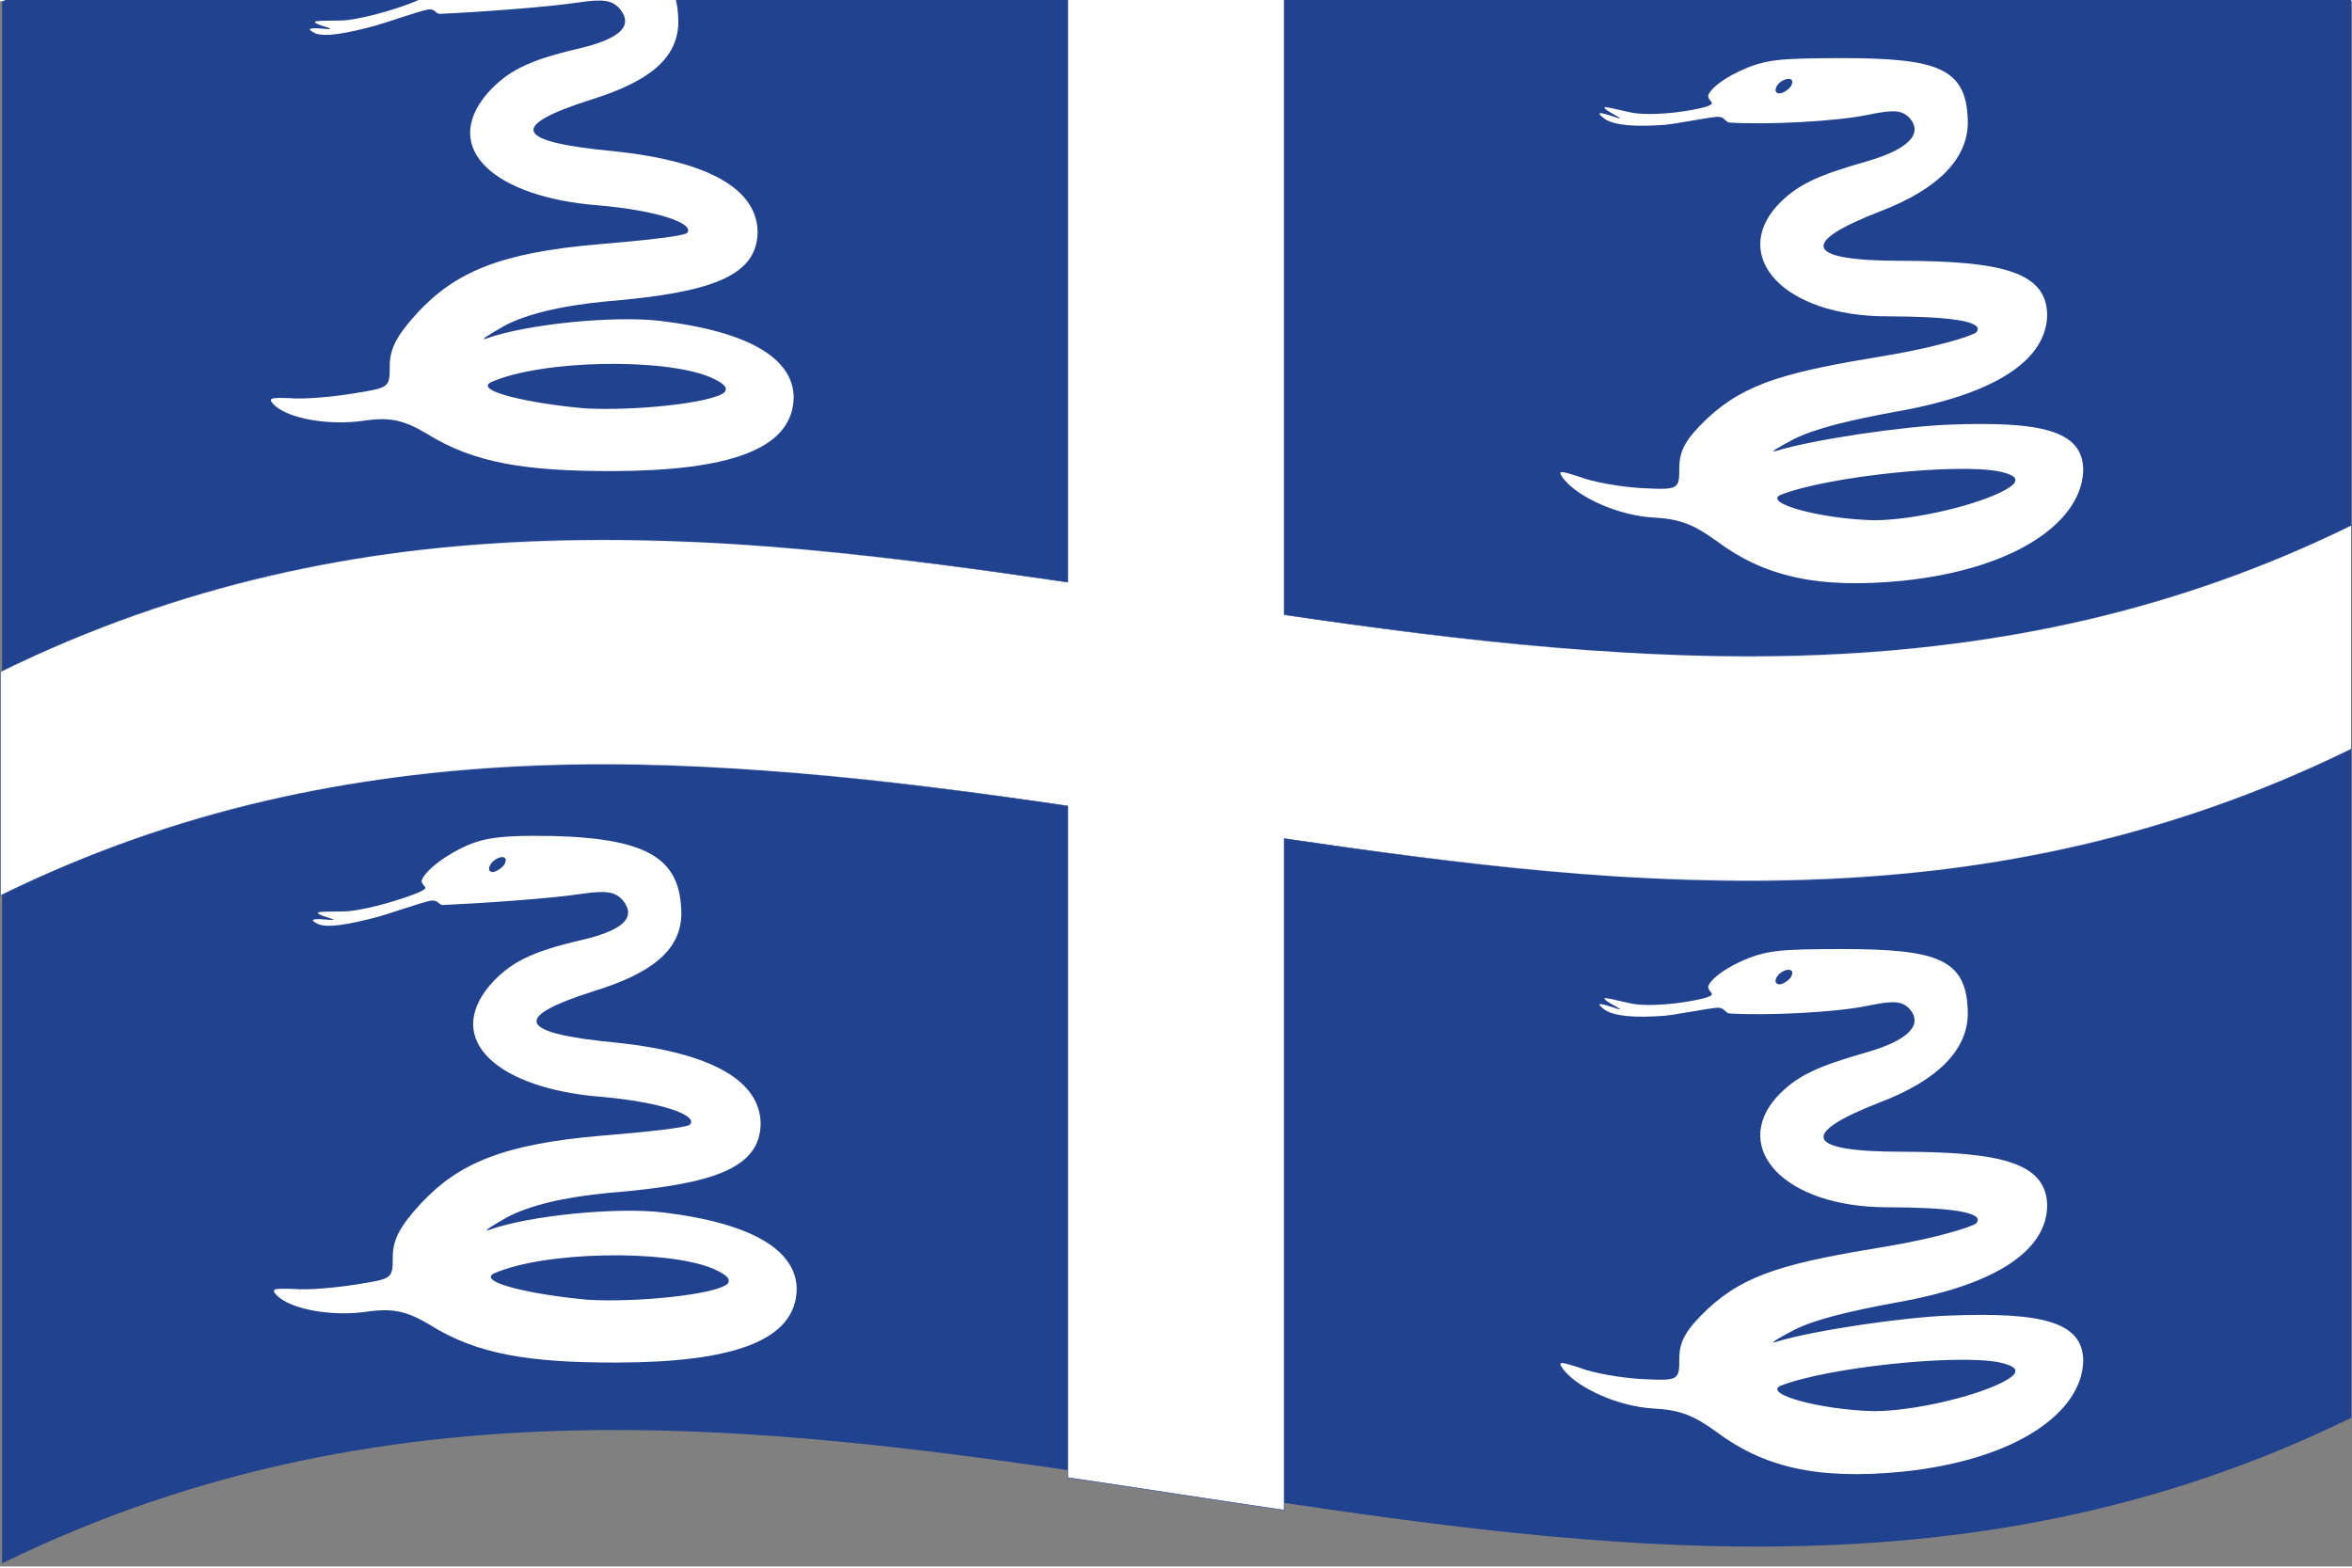 <svg xmlns="http://www.w3.org/2000/svg" viewBox="0 0 326 217" id="svg2" width="750" height="500" version="1.0">
  <rect x="0" y="0" width="326" height="217" fill="#808080" stroke="none"/>
  <defs/>
  <path id="rect2049" fill="#21428e" stroke-width="0.38" stroke-linejoin="bevel" d="M0.29,0.05 C108.05,-52.6 215.59,33.93 325.9,-20.13 C325.9,51.32 325.9,122.77 325.9,196.38 C218.13,249.2 110.61,162.66 0.29,216.56 C0.29,145.12 0.29,73.67 0.29,0.05"/>
  <path fill="#ffffff" d="M148,80.54 C99.31,73.39 50.19,68.36 0.04,92.96 C0.04,103.21 0.04,113.45 0.04,124 C48.93,100.01 97.64,104.18 148,111.57 C148,142.3 148,173.03 148,204.68 C157.9,206.14 167.8,207.7 178,209.2 C178,178.47 178,147.75 178,116.09 C226.69,123.23 275.81,128.26 325.96,103.66 C325.96,93.42 325.96,83.18 325.96,72.63 C277.07,96.62 228.36,92.44 178,85.05 C178,54.33 178,23.6 178,-8.06 C168.1,-9.51 158.2,-11.07 148,-12.57 C148,18.15 148,48.88 148,80.54"/>
  <path fill="#21428e" d="M148,80.57 C99.31,73.43 50.19,68.4 0.04,93 C0.04,92.99 0.04,92.98 0.04,92.96 C0.05,92.96 0.06,92.95 0.08,92.94 C0.08,103.19 0.08,113.43 0.08,123.98 C0.06,123.99 0.05,123.99 0.04,124 C0.04,123.99 0.04,123.97 0.04,123.96 C48.95,99.97 97.66,104.15 148.04,111.54 C148.04,142.28 148.04,173.02 148.04,204.69 C148.03,204.69 148.02,204.69 148,204.68 C148,204.67 148,204.66 148,204.65 C157.9,206.1 167.8,207.66 178,209.16 C178,209.17 178,209.19 178,209.2 C177.98,209.2 177.97,209.2 177.96,209.19 C177.96,178.45 177.96,147.72 177.96,116.05 C226.66,123.2 275.8,128.23 325.96,103.62 C325.96,103.64 325.96,103.65 325.96,103.66 C325.95,103.67 325.94,103.67 325.92,103.68 C325.92,93.44 325.92,83.2 325.92,72.64 C325.94,72.64 325.95,72.63 325.96,72.63 C325.96,72.64 325.96,72.65 325.96,72.66 C277.05,96.66 228.34,92.48 177.96,85.08 C177.96,54.34 177.96,23.61 177.96,-8.06 C177.97,-8.06 177.98,-8.06 178,-8.06 C178,-8.05 178,-8.03 178,-8.02 C168.1,-9.48 158.2,-11.04 148,-12.54 C148,-12.55 148,-12.56 148,-12.57 C148.02,-12.57 148.03,-12.57 148.04,-12.57 C148.04,18.17 148.04,48.91 148.04,80.58 C148.03,80.58 148.02,80.58 148,80.57 M148,80.5 C148,80.51 148,80.52 148,80.54 C147.99,80.54 147.98,80.53 147.97,80.53 C147.97,49.79 147.97,19.05 147.97,-12.62 C157.89,-11.16 167.81,-9.59 178.03,-8.09 C178.03,22.65 178.03,53.39 178.03,85.06 C178.02,85.06 178.01,85.05 178,85.05 C178,85.04 178,85.03 178,85.01 C226.7,92.16 275.84,97.19 326,72.57 C326,82.84 326,93.1 326,103.68 C277.09,127.69 228.38,123.52 178,116.13 C178,116.11 178,116.1 178,116.09 C178.01,116.09 178.02,116.09 178.03,116.09 C178.03,146.83 178.03,177.57 178.03,209.24 C168.11,207.78 158.19,206.22 147.97,204.72 C147.97,173.98 147.97,143.24 147.97,111.57 C147.98,111.57 147.99,111.57 148,111.57 C148,111.59 148,111.6 148,111.61 C99.3,104.46 50.16,99.43 0,124.06 C0,113.79 0,103.52 0,92.94 C48.91,68.93 97.62,73.11 148,80.5"/>
  <path id="path8" fill="#ffffff" d="M62.32,-5.49 C59.87,-4.09 58.13,-2.38 58.02,-1.54 C58.16,-0.64 59.33,-0.78 57.66,-0.01 C55.88,0.76 51.37,2.23 48.11,2.62 C47.03,2.76 44.47,2.62 43.7,2.81 C43.28,3.24 46.85,3.87 45.49,3.86 C43.27,3.67 42.07,3.66 43.73,4.47 C45.09,4.97 47.85,4.51 52,3.4 C53.65,2.94 57.8,1.47 59.31,1.15 C60.37,1.03 60.29,1.69 60.93,1.76 C66.32,1.51 75.94,0.82 80.12,0.18 C83.66,-0.35 84.87,-0.13 85.92,1.07 C87.87,3.48 85.85,5.25 80.12,6.59 C73.11,8.22 70.24,9.75 67.52,12.81 C60.99,20.5 68.65,27.17 82.82,28.29 C91.21,29.01 96.39,30.84 95.22,32.14 C94.64,32.58 89.27,33.17 82.92,33.7 C69.24,34.87 63.1,37.6 57.92,43.13 C55.01,46.31 54.07,48.1 54.02,50.43 C54.02,53.66 54.03,53.56 48.73,54.42 C45.92,54.87 42.04,55.21 40.23,55.03 C37.4,54.94 37.06,55.02 38.03,56.01 C40.1,57.92 45.67,58.85 50.43,58.16 C54.05,57.62 56,58.06 59.22,60 C65.7,64.02 72.86,65.17 85.02,65.14 C100.99,65.08 109.91,62.16 110.01,54.9 C109.93,49.64 104.08,45.83 91.52,44.32 C85.08,43.56 72.98,44.76 67.42,46.76 C66.41,47.1 67.52,46.36 69.92,45 C72.85,43.44 77.6,42.22 84.12,41.61 C98.58,40.4 104.93,38.14 105.01,31.99 C104.93,26.25 98.68,22.2 84.92,20.78 C71.6,19.52 70.21,17.39 81.82,13.68 C89.96,11.16 93.94,7.94 94.02,2.95 C93.96,-4.43 89.96,-7.51 76.22,-7.84 C67.94,-7.97 65.89,-7.49 62.32,-5.49 M69.52,-3.94 C69.16,-3.4 68.46,-2.92 67.92,-2.83 C67.31,-2.85 67.24,-3.24 67.52,-3.81 C67.89,-4.44 68.58,-4.84 69.12,-4.91 C69.73,-4.91 69.81,-4.59 69.52,-3.94 M98.42,52.11 C100.36,52.97 100.94,53.58 100.42,54.22 C98.66,55.73 87.76,56.84 81.02,56.44 C73.54,55.78 65.72,54.07 68.02,52.83 C75.06,49.7 91.98,49.43 98.42,52.11"/>
  <path id="path2051" fill="#ffffff" d="M241.06,9.72 C238.6,10.88 236.87,12.32 236.76,13.17 C236.9,14.08 238.06,14.1 236.4,14.65 C234.59,15.17 230.14,15.89 226.85,15.55 C225.78,15.46 223.19,14.7 222.44,14.68 C222,15.02 225.59,16.53 224.23,16.18 C222.01,15.45 220.81,15.1 222.47,16.35 C223.83,17.21 226.6,17.45 230.74,17.14 C232.39,16.98 236.53,16.15 238.05,16.02 C239.1,16.03 239.03,16.68 239.67,16.82 C245.13,17.16 254.59,16.65 258.86,15.76 C262.41,15.02 263.59,15.08 264.66,16.17 C266.57,18.33 264.62,20.49 258.86,22.17 C251.83,24.18 249.02,25.44 246.26,28.41 C239.98,35.46 247.19,43.67 261.56,43.69 C269.92,43.71 275.17,44.31 273.95,45.88 C273.37,46.43 268.01,48.03 261.66,49.09 C247.87,51.35 242,52.84 236.66,57.82 C233.75,60.6 232.81,62.18 232.76,64.52 C232.76,67.71 232.77,67.76 227.47,67.5 C224.64,67.33 220.8,66.67 218.97,65.95 C216.15,65.04 215.79,64.97 216.77,66.28 C218.87,68.86 224.39,71.31 229.16,71.58 C232.79,71.77 234.73,72.51 237.96,74.86 C244.35,79.62 251.67,81.54 263.76,80.34 C279.72,78.67 288.65,71.97 288.75,64.92 C288.66,59.49 282.82,58.23 270.25,58.7 C264,58.92 251.49,60.72 246.16,62.35 C245.16,62.63 246.26,61.97 248.66,60.7 C251.58,59.24 256.34,58.08 262.86,56.89 C277.32,54.34 283.67,49.38 283.75,43.48 C283.66,37.52 277.42,36.03 263.66,35.99 C249.97,36 249.42,33.48 260.56,29.15 C268.7,26.04 272.68,21.83 272.75,16.91 C272.7,9.22 268.7,7.88 254.96,7.89 C246.62,7.93 244.72,8.02 241.06,9.72 M248.26,11.75 C247.9,12.28 247.2,12.73 246.66,12.79 C246.05,12.74 245.98,12.34 246.26,11.79 C246.63,11.17 247.31,10.81 247.86,10.76 C248.47,10.79 248.55,11.11 248.26,11.75 M277.15,65.2 C279.1,65.64 279.69,66.1 279.15,66.87 C277.23,68.97 266.62,71.92 259.76,71.96 C252.31,71.77 244.43,69.6 246.76,68.45 C253.24,65.88 271.26,64.01 277.15,65.2"/>
  <path id="path2053" fill="#ffffff" d="M62.74,118.06 C60.29,119.45 58.55,121.15 58.44,122 C58.58,122.9 59.74,122.76 58.08,123.53 C56.3,124.29 51.79,125.76 48.53,126.13 C47.44,126.27 44.89,126.13 44.12,126.31 C43.69,126.75 47.27,127.38 45.91,127.37 C43.69,127.17 42.49,127.16 44.15,127.97 C45.5,128.48 48.27,128.02 52.42,126.93 C54.07,126.47 58.22,125 59.73,124.69 C60.78,124.58 60.7,125.23 61.35,125.3 C66.74,125.06 76.36,124.4 80.54,123.76 C84.08,123.24 85.28,123.46 86.34,124.66 C88.29,127.07 86.27,128.84 80.54,130.17 C73.53,131.79 70.66,133.31 67.94,136.37 C61.41,144.05 69.07,150.74 83.24,151.88 C91.63,152.61 96.81,154.44 95.63,155.74 C95.06,156.18 89.69,156.76 83.34,157.28 C69.66,158.44 63.51,161.15 58.34,166.67 C55.43,169.84 54.49,171.63 54.44,173.96 C54.44,177.19 54.44,177.09 49.15,177.94 C46.34,178.38 42.46,178.71 40.65,178.52 C37.82,178.43 37.48,178.51 38.45,179.5 C40.52,181.42 46.09,182.36 50.84,181.68 C54.47,181.15 56.42,181.6 59.64,183.54 C66.12,187.58 73.28,188.74 85.44,188.73 C101.41,188.7 110.33,185.78 110.43,178.52 C110.35,173.26 104.5,169.45 91.94,167.92 C85.5,167.15 73.4,168.33 67.84,170.32 C66.83,170.65 67.94,169.91 70.34,168.56 C73.27,167.01 78.02,165.79 84.54,165.19 C98.99,164.01 105.35,161.76 105.43,155.6 C105.35,149.87 99.1,145.81 85.34,144.37 C72.02,143.09 70.63,140.96 82.24,137.26 C90.38,134.76 94.36,131.54 94.44,126.56 C94.38,119.17 90.38,116.09 76.64,115.73 C68.36,115.59 66.31,116.06 62.74,118.06 M69.94,119.63 C69.58,120.16 68.88,120.64 68.34,120.73 C67.73,120.71 67.66,120.31 67.94,119.75 C68.31,119.11 68.99,118.72 69.54,118.65 C70.15,118.66 70.22,118.97 69.94,119.63 M98.83,175.71 C100.78,176.58 101.36,177.19 100.83,177.83 C99.08,179.33 88.18,180.43 81.44,180.02 C73.96,179.35 66.14,177.62 68.44,176.38 C75.48,173.27 92.4,173.03 98.83,175.71"/>
  <path id="path2055" fill="#ffffff" d="M241.06,133.23 C238.6,134.39 236.87,135.83 236.76,136.68 C236.9,137.59 238.06,137.61 236.4,138.16 C234.59,138.68 230.14,139.4 226.85,139.07 C225.78,138.97 223.19,138.21 222.44,138.2 C222,138.53 225.59,140.04 224.23,139.7 C222.01,138.96 220.81,138.61 222.47,139.86 C223.83,140.72 226.6,140.96 230.74,140.65 C232.39,140.49 236.53,139.66 238.05,139.53 C239.1,139.55 239.03,140.19 239.67,140.33 C245.13,140.67 254.59,140.16 258.86,139.27 C262.41,138.53 263.59,138.59 264.66,139.68 C266.57,141.84 264.62,144 258.86,145.68 C251.83,147.69 249.02,148.96 246.26,151.92 C239.98,158.97 247.19,167.18 261.56,167.2 C269.92,167.22 275.17,167.82 273.95,169.39 C273.37,169.95 268.01,171.54 261.66,172.6 C247.87,174.86 242,176.35 236.66,181.33 C233.75,184.11 232.81,185.69 232.76,188.03 C232.76,191.22 232.77,191.27 227.47,191.01 C224.64,190.85 220.8,190.18 218.97,189.46 C216.15,188.55 215.79,188.49 216.77,189.79 C218.87,192.37 224.39,194.82 229.16,195.1 C232.79,195.28 234.73,196.02 237.96,198.38 C244.35,203.13 251.67,205.05 263.76,203.85 C279.72,202.18 288.65,195.48 288.75,188.43 C288.66,183 282.82,181.74 270.25,182.21 C264,182.43 251.49,184.23 246.16,185.86 C245.16,186.14 246.26,185.49 248.66,184.21 C251.58,182.75 256.34,181.59 262.86,180.4 C277.32,177.85 283.67,172.89 283.75,166.99 C283.66,161.04 277.42,159.54 263.66,159.5 C249.97,159.51 249.42,156.99 260.56,152.66 C268.7,149.55 272.68,145.34 272.75,140.42 C272.7,132.74 268.7,131.4 254.96,131.4 C246.62,131.44 244.72,131.53 241.06,133.23 M248.26,135.26 C247.9,135.79 247.2,136.24 246.66,136.3 C246.05,136.25 245.98,135.85 246.26,135.3 C246.63,134.69 247.31,134.32 247.86,134.27 C248.47,134.3 248.55,134.62 248.26,135.26 M277.15,188.71 C279.1,189.16 279.69,189.61 279.15,190.38 C277.23,192.48 266.62,195.43 259.76,195.47 C252.31,195.28 244.43,193.11 246.76,191.96 C253.24,189.39 271.26,187.52 277.15,188.71"/>
</svg>
